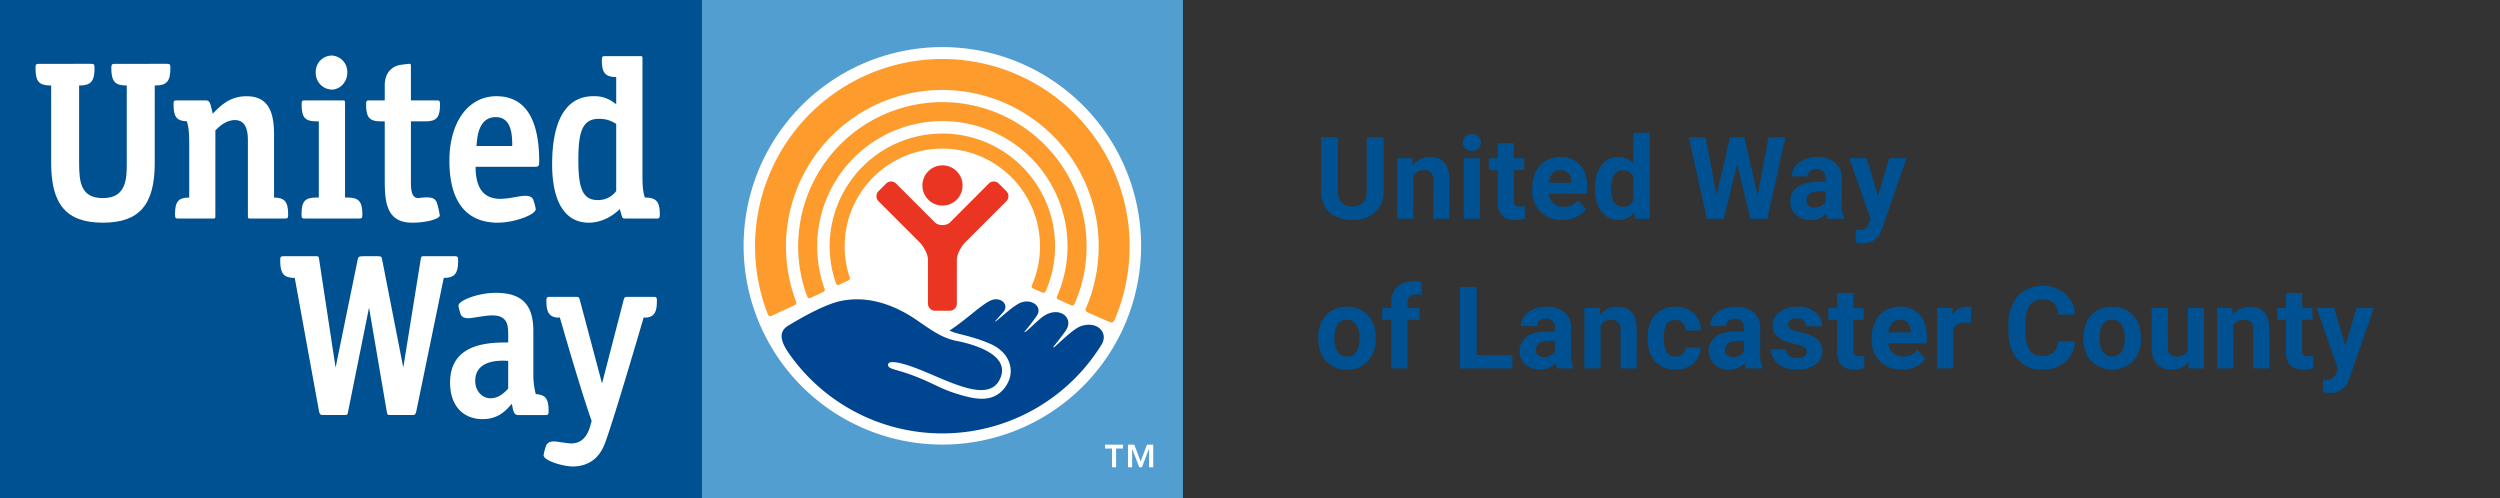 <?xml version="1.0" encoding="UTF-8"?> <svg xmlns="http://www.w3.org/2000/svg" xmlns:xlink="http://www.w3.org/1999/xlink" width="1002.23" height="199.72" viewBox="0 0 1002.23 199.72"><rect x="0" y="0" width="1002.23" height="199.72" fill="#333333" stroke="none"/><defs><clipPath id="clip-path"><rect id="Rectangle_52" data-name="Rectangle 52" width="474.234" height="199.716" fill="none"></rect></clipPath><clipPath id="clip-uw_full_with_name_color"><rect width="1002.23" height="199.72"></rect></clipPath></defs><g id="uw_full_with_name_color" data-name="uw full with name color" clip-path="url(#clip-uw_full_with_name_color)"><g id="Component_8_2" data-name="Component 8 – 2"><rect id="Rectangle_50" data-name="Rectangle 50" width="192.914" height="199.715" transform="translate(281.32 0.001)" fill="#539ed0"></rect><g id="Group_21" data-name="Group 21"><g id="Group_20" data-name="Group 20" clip-path="url(#clip-path)"><path id="Path_9" data-name="Path 9" d="M457.461,98.558a79.676,79.676,0,1,1-79.682-79.682,79.694,79.694,0,0,1,79.682,79.682" fill="#fff"></path><path id="Path_10" data-name="Path 10" d="M336.434,114.113c.828-.381,2.689-1.214,3.527-1.63.955-.47.826-.894.539-1.684a38.637,38.637,0,0,1-1.882-12.077,39.16,39.16,0,1,1,75.076,15.619.968.968,0,0,0,.386,1.281c.621.27,3.006,1.334,3.7,1.613s1.138.111,1.492-.625a45.179,45.179,0,1,0-84.233-3.273c.231.711.6,1.14,1.4.776" fill="#fe9b2d"></path><path id="Path_11" data-name="Path 11" d="M324.957,119.423c.955-.458,4.172-1.927,5.016-2.348a1.034,1.034,0,0,0,.546-1.466,49.476,49.476,0,0,1-2.914-16.872A50.178,50.178,0,1,1,423.814,118.7a.928.928,0,0,0,.422,1.386c.811.33,4.412,1.951,5.088,2.246.715.295,1.156.177,1.5-.651a56.6,56.6,0,0,0,4.77-22.945,57.807,57.807,0,1,0-112.045,20.009c.139.378.443,1.125,1.412.677" fill="#fe9b2d"></path><path id="Path_12" data-name="Path 12" d="M309.346,126.613c1.117-.545,7.939-3.69,9.123-4.217s.678-1.467.5-1.952a62.682,62.682,0,1,1,116.441,2.95,1.28,1.28,0,0,0,.694,1.881c1.119.484,7.72,3.4,8.629,3.771.892.443,1.568.345,2.177-1a75.086,75.086,0,1,0-139.191-2.3c.193.466.51,1.389,1.623.871" fill="#fe9b2d"></path><path id="Path_13" data-name="Path 13" d="M377.814,82.408a8.055,8.055,0,1,0-8.031-8.035,8.056,8.056,0,0,0,8.031,8.035" fill="#ea3523"></path><path id="Path_14" data-name="Path 14" d="M380.76,124.567a2.848,2.848,0,0,0,2.838-2.848V104.067c.068-2.224,1.652-5.1,3.211-6.777L403.43,80.684a2.843,2.843,0,0,0,0-4.049l-3.025-3.03a2.828,2.828,0,0,0-4.036,0l-15,15.039a4.306,4.306,0,0,1-3.55,1.575,4.24,4.24,0,0,1-3.539-1.575l-15.03-15.039a2.824,2.824,0,0,0-4.033,0l-3.019,3.03a2.87,2.87,0,0,0,0,4.049L368.811,97.29c1.572,1.675,3.136,4.553,3.2,6.777v17.652a2.85,2.85,0,0,0,2.848,2.848Z" fill="#ea3523"></path><path id="Path_15" data-name="Path 15" d="M433.184,130.8c-2.826,1.033-8.066,6.217-10.463,8.323l-.635.12c.836-.943,4.457-5.53,5.408-7.1,2.864-4.741-2.539-9.229-8.492-5.808-2.24,1.282-6,5.259-7.83,6.672l-.59.136a80.1,80.1,0,0,0,5.09-6.609c2.586-3.86-2.867-7.494-7.556-4.67-3.313,1.994-6.04,4.727-8.825,6.883l-.478.122c.769-.733,2.613-2.924,3.328-3.707,2.771-3.09-1.2-6.68-5.377-4.521-4,2.059-9.8,7.809-16.1,11.862,2.932,1.592,8.1,1.813,16.272,5.308s10.813,11.654,5.49,18.091c-4.951,5.956-12.469,3.931-18.953,1.931-7.52-2.341-10.166-4.794-19.232-7.937-5.913-2.057-8.327-2.007-8.219-3.729.111-1.927,5.2-.766,9.984.969,13.268,4.8,30.9,15.737,35.215,3.961,3.416-9.29-11.871-13.3-17.707-14.424-8.166-1.56-13.777-7.539-20.853-11.347-10.651-5.758-18.866-5.9-24.958-4.793-6.548,1.178-15.9,6.533-21.556,9.918-3.918,2.315-3.643,5.851.207,11.339A75.005,75.005,0,0,0,441.6,138.149c2.924-4.709-1.691-9.747-8.414-7.346" fill="#004590"></path><rect id="Rectangle_51" data-name="Rectangle 51" width="281.32" height="199.716" fill="#005191"></rect><path id="Path_16" data-name="Path 16" d="M460.662,187.316V180.2l-.178.032-2.689,7.083h-1.079L454,180.233l-.134-.008v7.091H452.2v-9.06h2.515l2.561,6.721,2.549-6.721h2.5v9.06ZM447.441,179.8v7.516h-1.652V179.8h-2.772v-1.544h7.2V179.8Z" fill="#fff"></path><path id="Path_17" data-name="Path 17" d="M217.928,182.507c.01,2.153,7.716,4.495,11.749,4.495s9.678-1.515,12.594-8.669c3.071-7.543,15.768-51.039,15.768-51.039l1.42-.01c2.857-.511,3.883-2.229,3.883-6.59,0-1.549-.2-1.689-1.481-1.689H251.455c-1.018.033-1.106.187-1.428,1.178l-8.672,33.552s-8.923-33.552-8.923-33.545c-.283-1-.416-1.152-1.416-1.185H220.547c-1.265,0-1.493.14-1.493,1.689,0,4.377,1.055,6.11,3.938,6.59l1.455.01s8.333,29.184,12.736,41.425c0,0-.652,2.355-.652,2.377-1.4,4.549-3.843,6.676-7.673,6.676-.909,0-6.044-.783-6.044-.783-2.9-.238-3.67.978-4.026,2.053a19.26,19.26,0,0,0-.86,3.465" fill="#fff"></path><path id="Path_18" data-name="Path 18" d="M182.4,102.715H169.972c-1.094,0-1.123.091-1.306,1.189l-6.991,43.457-8.465-43.245c-.19-1.158-.379-1.4-1.718-1.4H145.8c-2.1,0-2.173.312-2.435,1.473l-8.828,43.173L127.92,103.9c-.148-1.1-.2-1.189-1.283-1.189H113.88c-1.329,0-1.543.122-1.543,1.738,0,4.783,1.142,6.533,4.547,6.914l1.28.06,9.731,53.462c.312,1.233.473,1.491,1.631,1.491h8.423c1.341,0,1.386-.08,1.621-1.491l8.375-41.562,7.088,41.581c.233,1.392.264,1.472,1.633,1.472h8.6c1.138,0,1.313-.258,1.624-1.491l11.015-53.5,1.235-.027c3.4-.381,4.526-2.15,4.526-6.914,0-1.514-.211-1.674-1.258-1.738" fill="#fff"></path><path id="Path_19" data-name="Path 19" d="M214.794,158a30.351,30.351,0,0,1-.978-8.482V132.7c0-10.591-4.6-15.308-15.057-15.308-7.271,0-14.968,3.144-14.968,5.123a18.16,18.16,0,0,0,.794,3.18c.21.643.7,2.094,3.793,1.851,1.264-.1,6.6-1.117,8.851-1.117,5.917,0,6.5,3.449,6.5,7.527v3.34c-7.395,0-23.3.071-23.3,16.1,0,9.026,5,14.622,13.076,14.622,6.125,0,9.17-3.352,11-5.379l.7-.78.228,1.213c.373,1.957.739,3.311,2.263,3.311h10.713c1.36,0,1.514-.1,1.514-1.669,0-4.78-1.165-6.474-5.128-6.71m-11.064-2.234c-1.168,1.278-3.622,3.894-7.017,3.894-3.524,0-6.2-3-6.2-6.941,0-8.746,10.376-8.246,13.214-8.048Z" fill="#fff"></path><path id="Path_20" data-name="Path 20" d="M139.449,79.194l-1.127-.013v-37.9c0-.929-.057-1.03-.926-1.03h-15c-1.3,0-1.473.1-1.473,1.646,0,5.17,1.372,6.744,5.8,6.744h1.085V79.181l-1.14.013c-4.44,0-5.793,1.6-5.793,6.755,0,1.537.2,1.663,1.491,1.663h21.421c1.247,0,1.487-.126,1.487-1.663,0-5.1-1.454-6.755-5.832-6.755" fill="#fff"></path><path id="Path_21" data-name="Path 21" d="M132.953,22.262a6.521,6.521,0,0,0-6.371,6.8,6.633,6.633,0,0,0,6.371,6.85c3.465,0,6.272-3.085,6.272-6.85a6.552,6.552,0,0,0-6.272-6.8" fill="#fff"></path><path id="Path_22" data-name="Path 22" d="M62.035,34.266h.293c4.524,0,5.981-1.69,5.981-6.965,0-1.574-.2-1.71-1.535-1.71H46.15c-1.183,0-1.363.188-1.469.9l-.055.807c0,5.253,1.438,6.934,5.894,6.965h.3v31.11c0,5.937,0,14.047-9.557,14.047-8.838,0-9.545-6.371-9.545-14.047V34.266h.292c4.45-.031,5.892-1.712,5.892-6.965,0,0-.065-.974-.065-.986-.111-.553-.321-.724-1.461-.724H15.773c-1.32,0-1.533.136-1.533,1.71,0,5.334,1.375,6.965,6,6.965h.272v31.11c0,16.74,6.218,23.892,20.758,23.892s20.768-7.152,20.768-23.892Z" fill="#fff"></path><path id="Path_23" data-name="Path 23" d="M109.865,79.194V53.623c0-10.385-3.419-15.052-11.058-15.052-6.812,0-10.593,3.988-13.532,7-.215-1.081-.456-1.959-.456-1.959-.471-2.088-.839-3.367-2.184-3.367H71.041c-1.29,0-1.462.1-1.462,1.646,0,4.9,1.207,6.642,5.339,6.728.586,2.048.945,3.734.945,8.609V79.194c-4.354.025-5.7,1.627-5.7,6.755,0,1.537.217,1.663,1.5,1.663H85.447c.846,0,.889-.132.889-1.034l.01-34.3c1.255-1.3,4.122-4.148,7.814-4.148,5.224,0,5.224,5.957,5.224,8.51v29.94c0,.9.022,1.034.9,1.034h13.766c1.243,0,1.471-.126,1.471-1.663,0-5.038-1.406-6.707-5.653-6.755" fill="#fff"></path><path id="Path_24" data-name="Path 24" d="M165.223,89.268c6.128,0,11.083-1.609,11.083-2.9,0-.234-.353-2.036-.581-2.93-.844-3.563-1.162-4.881-7.665-4.07a2.372,2.372,0,0,1-2.054-.594c-1.277-1.267-1.277-4.065-1.277-6.305V48.638h5.831c4.469,0,5.825-1.574,5.825-6.744,0-1.545-.2-1.646-1.495-1.646H164.729V26.92c0-1.264-.109-1.322-.587-1.329-.457,0-2.6.279-3.68.43-3,.51-6.224,2.826-6.224,8.186v6.041H148.25c-1.291,0-1.473.1-1.473,1.646,0,5.17,1.356,6.744,5.788,6.744h1.673v22.18c0,9.067,0,18.45,10.985,18.45" fill="#fff"></path><path id="Path_25" data-name="Path 25" d="M216.164,64.778c0-17.366-5.784-26.207-17.169-26.207-11.27,0-18.832,10.389-18.832,25.836,0,20.526,10.485,24.861,19.273,24.861,7.1,0,15.342-3.307,15.342-5.414a19.531,19.531,0,0,0-.834-3.361c-.336-1.05-.937-2.123-3.931-1.972-2.3.117-6.019,1.192-9.435,1.192-6.552,0-9.9-4.1-9.92-12.837H214.47c1.393,0,1.694-.344,1.694-2.1m-25.148-6.254.074-.838c.289-3.2.958-10.73,7.67-10.73,6.548,0,6.589,7.671,6.589,11.568Z" fill="#fff"></path><path id="Path_26" data-name="Path 26" d="M258.5,79.193c-.578-1.85-.941-3.789-.941-8.468v-47.2c0-.912-.074-1.035-.936-1.035h-13.83c-1.287,0-1.509.123-1.509,1.656,0,5,1.332,6.639,5.482,6.732l.268,0V41.761l-.848-.583a12.85,12.85,0,0,0-8.34-2.608c-10.778,0-16.5,9.458-16.5,27.3,0,15.086,5.206,23.4,14.678,23.4,7.484,0,12.435-5.484,12.435-5.484l.6,2.046c.451,1.6.5,1.782,1.809,1.782H263.01c1.275,0,1.5-.126,1.5-1.663,0-5.083-1.346-6.755-6.01-6.755M239.512,80.2c-6.385,0-7.653-5.842-7.653-16,0-10.75,1.327-16.557,8.18-16.557a11.785,11.785,0,0,1,6.993,2.057v26.9a8.96,8.96,0,0,1-7.52,3.6" fill="#fff"></path></g></g></g><path id="Path_34" data-name="Path 34" d="M27.672-32.7v21.54a11.028,11.028,0,0,1-3.358,8.49Q20.956.449,15.139.449q-5.728,0-9.1-3.032a10.84,10.84,0,0,1-3.437-8.333V-32.7H9.344v21.585q0,3.212,1.539,4.683a5.906,5.906,0,0,0,4.256,1.471q5.683,0,5.772-5.975V-32.7Zm11.533,8.4.2,2.808a8.485,8.485,0,0,1,6.985-3.257q3.863,0,5.75,2.269T54.074-15.7V0H47.583V-15.543a4.211,4.211,0,0,0-.9-3,4.022,4.022,0,0,0-2.987-.932,4.466,4.466,0,0,0-4.11,2.336V0H33.1V-24.3ZM66.3,0H59.79V-24.3H66.3Zm-6.9-30.592a3.2,3.2,0,0,1,.977-2.4,3.67,3.67,0,0,1,2.662-.943A3.679,3.679,0,0,1,65.7-33a3.178,3.178,0,0,1,.988,2.4,3.187,3.187,0,0,1-1,2.426,3.688,3.688,0,0,1-2.639.943,3.688,3.688,0,0,1-2.639-.943A3.187,3.187,0,0,1,59.408-30.592Zm20.473.314V-24.3h4.155v4.762H79.881V-7.412A2.9,2.9,0,0,0,80.4-5.48a2.6,2.6,0,0,0,1.977.584,10.352,10.352,0,0,0,1.909-.157V-.135a13.363,13.363,0,0,1-3.931.584q-6.828,0-6.963-6.9V-19.541H69.841V-24.3H73.39v-5.975ZM99.3.449a11.93,11.93,0,0,1-8.7-3.279,11.656,11.656,0,0,1-3.358-8.737V-12.2a14.681,14.681,0,0,1,1.415-6.547,10.385,10.385,0,0,1,4.009-4.447,11.253,11.253,0,0,1,5.918-1.561,10.086,10.086,0,0,1,7.85,3.145q2.864,3.145,2.864,8.917v2.65H93.818a6.03,6.03,0,0,0,1.9,3.818,5.737,5.737,0,0,0,4.009,1.438A7.007,7.007,0,0,0,105.587-7.5l3.189,3.571a9.744,9.744,0,0,1-3.953,3.223A12.97,12.97,0,0,1,99.3.449ZM98.557-19.5a4.065,4.065,0,0,0-3.133,1.3,6.73,6.73,0,0,0-1.539,3.729h9.029v-.517a4.8,4.8,0,0,0-1.168-3.335A4.2,4.2,0,0,0,98.557-19.5Zm13.869,7.165q0-5.683,2.549-9.052a8.272,8.272,0,0,1,6.974-3.369,7.443,7.443,0,0,1,5.862,2.65V-34.5h6.514V0h-5.862l-.314-2.583A7.639,7.639,0,0,1,121.9.449a8.25,8.25,0,0,1-6.884-3.38Q112.426-6.312,112.426-12.331Zm6.491.472a9.567,9.567,0,0,0,1.19,5.233,3.879,3.879,0,0,0,3.459,1.819,4.344,4.344,0,0,0,4.245-2.538v-9.591a4.282,4.282,0,0,0-4.2-2.538Q118.917-19.474,118.917-11.859Zm58.712,2.426,4.4-23.27h6.716L181.492,0h-6.783l-5.323-21.877L164.063,0H157.28l-7.255-32.7h6.716l4.425,23.225L166.556-32.7h5.705ZM205.761,0a7.208,7.208,0,0,1-.651-2.179A7.854,7.854,0,0,1,198.978.449a8.629,8.629,0,0,1-5.918-2.066,6.646,6.646,0,0,1-2.347-5.211,6.868,6.868,0,0,1,2.864-5.93q2.864-2.066,8.277-2.089h2.987v-1.393a4,4,0,0,0-.865-2.7,3.4,3.4,0,0,0-2.729-1.011,3.868,3.868,0,0,0-2.572.786A2.671,2.671,0,0,0,197.742-17h-6.491a6.521,6.521,0,0,1,1.3-3.908,8.611,8.611,0,0,1,3.684-2.819,13.425,13.425,0,0,1,5.346-1.022,10.606,10.606,0,0,1,7.131,2.257,7.9,7.9,0,0,1,2.639,6.345V-5.615a11.619,11.619,0,0,0,.966,5.233V0Zm-5.368-4.515a5.591,5.591,0,0,0,2.65-.64,4.2,4.2,0,0,0,1.8-1.718v-4.178h-2.426q-4.874,0-5.188,3.369L197.2-7.3a2.6,2.6,0,0,0,.854,2A3.315,3.315,0,0,0,200.393-4.515Zm25.481-4.672L230.367-24.3h6.963L227.559,3.773l-.539,1.28a7.408,7.408,0,0,1-7.187,4.762,10.213,10.213,0,0,1-2.875-.427V4.47l.988.022a5.34,5.34,0,0,0,2.751-.562,3.689,3.689,0,0,0,1.426-1.864l.764-2L214.374-24.3h6.985ZM1.482,47.624a14.413,14.413,0,0,1,1.393-6.446A10.194,10.194,0,0,1,6.884,36.8a11.7,11.7,0,0,1,6.076-1.55,11.067,11.067,0,0,1,8.03,3.01,12.079,12.079,0,0,1,3.47,8.176L24.5,48.1a12.7,12.7,0,0,1-3.122,8.973A10.852,10.852,0,0,1,13,60.449,10.906,10.906,0,0,1,4.616,57.08q-3.133-3.369-3.133-9.164Zm6.491.472a9.06,9.06,0,0,0,1.3,5.29A4.3,4.3,0,0,0,13,55.216a4.31,4.31,0,0,0,3.684-1.808q1.325-1.808,1.325-5.784a8.969,8.969,0,0,0-1.325-5.256A4.31,4.31,0,0,0,12.96,40.5a4.239,4.239,0,0,0-3.684,1.853Q7.974,44.21,7.974,48.1ZM30.737,60V40.459H27.121V35.7h3.616V33.631a8.39,8.39,0,0,1,2.347-6.345,9.09,9.09,0,0,1,6.57-2.257,15.175,15.175,0,0,1,3.3.449l-.067,5.031a8.276,8.276,0,0,0-1.977-.2q-3.661,0-3.661,3.437V35.7H42.08v4.762H37.251V60Zm34.252-5.413H79.3V60H58.251V27.3h6.738ZM97.277,60a7.209,7.209,0,0,1-.651-2.179,7.854,7.854,0,0,1-6.132,2.628,8.629,8.629,0,0,1-5.918-2.066,6.646,6.646,0,0,1-2.347-5.211,6.868,6.868,0,0,1,2.864-5.93q2.864-2.066,8.277-2.089h2.987V43.761a4,4,0,0,0-.865-2.7,3.4,3.4,0,0,0-2.729-1.011,3.868,3.868,0,0,0-2.572.786A2.671,2.671,0,0,0,89.258,43H82.767a6.52,6.52,0,0,1,1.3-3.908,8.611,8.611,0,0,1,3.684-2.819A13.425,13.425,0,0,1,93.1,35.248a10.606,10.606,0,0,1,7.131,2.257,7.9,7.9,0,0,1,2.639,6.345V54.385a11.619,11.619,0,0,0,.966,5.233V60Zm-5.368-4.515a5.591,5.591,0,0,0,2.65-.64,4.2,4.2,0,0,0,1.8-1.718V48.949H93.93q-4.874,0-5.188,3.369l-.022.382a2.6,2.6,0,0,0,.854,2A3.315,3.315,0,0,0,91.908,55.485ZM114.29,35.7l.2,2.808a8.485,8.485,0,0,1,6.985-3.257q3.863,0,5.75,2.269t1.932,6.783V60h-6.491V44.457a4.211,4.211,0,0,0-.9-3,4.022,4.022,0,0,0-2.987-.932,4.466,4.466,0,0,0-4.11,2.336V60h-6.491V35.7Zm30.355,19.519a4.257,4.257,0,0,0,2.92-.988,3.463,3.463,0,0,0,1.168-2.628h6.087a8.326,8.326,0,0,1-1.348,4.526,8.892,8.892,0,0,1-3.627,3.189,11.353,11.353,0,0,1-5.087,1.134,10.551,10.551,0,0,1-8.221-3.313q-3.01-3.313-3.01-9.153v-.427q0-5.615,2.987-8.962a10.428,10.428,0,0,1,8.2-3.347,10.222,10.222,0,0,1,7.311,2.594,9.185,9.185,0,0,1,2.8,6.907h-6.087a4.424,4.424,0,0,0-1.168-3.066,4.351,4.351,0,0,0-6.39.472q-1.157,1.651-1.157,5.357v.674q0,3.751,1.146,5.391A3.961,3.961,0,0,0,144.646,55.216ZM173.07,60a7.208,7.208,0,0,1-.651-2.179,7.854,7.854,0,0,1-6.132,2.628,8.629,8.629,0,0,1-5.918-2.066,6.646,6.646,0,0,1-2.347-5.211,6.868,6.868,0,0,1,2.864-5.93q2.864-2.066,8.277-2.089h2.987V43.761a4,4,0,0,0-.865-2.7,3.4,3.4,0,0,0-2.729-1.011,3.868,3.868,0,0,0-2.572.786A2.671,2.671,0,0,0,165.051,43H158.56a6.521,6.521,0,0,1,1.3-3.908,8.611,8.611,0,0,1,3.684-2.819,13.425,13.425,0,0,1,5.346-1.022,10.606,10.606,0,0,1,7.131,2.257,7.9,7.9,0,0,1,2.639,6.345V54.385a11.619,11.619,0,0,0,.966,5.233V60ZM167.7,55.485a5.591,5.591,0,0,0,2.65-.64,4.2,4.2,0,0,0,1.8-1.718V48.949h-2.426q-4.874,0-5.188,3.369l-.022.382a2.6,2.6,0,0,0,.854,2A3.315,3.315,0,0,0,167.7,55.485Zm29.569-2.2a2.091,2.091,0,0,0-1.179-1.875,13.4,13.4,0,0,0-3.785-1.224q-8.67-1.819-8.67-7.367a6.678,6.678,0,0,1,2.684-5.4,10.827,10.827,0,0,1,7.019-2.167,11.653,11.653,0,0,1,7.4,2.179,6.866,6.866,0,0,1,2.774,5.66h-6.491a3.141,3.141,0,0,0-.9-2.3,3.8,3.8,0,0,0-2.808-.91,3.885,3.885,0,0,0-2.538.741,2.34,2.34,0,0,0-.9,1.887,2,2,0,0,0,1.022,1.741,10.513,10.513,0,0,0,3.448,1.146,28.161,28.161,0,0,1,4.088,1.089q5.144,1.887,5.144,6.536a6.339,6.339,0,0,1-2.853,5.379,12.305,12.305,0,0,1-7.367,2.055,12.852,12.852,0,0,1-5.424-1.089,9.1,9.1,0,0,1-3.717-2.987,6.941,6.941,0,0,1-1.348-4.1h6.154a3.389,3.389,0,0,0,1.28,2.65,5.078,5.078,0,0,0,3.189.921,4.7,4.7,0,0,0,2.819-.708A2.2,2.2,0,0,0,197.271,53.284Zm18.721-23.562V35.7h4.155v4.762h-4.155V52.588a2.9,2.9,0,0,0,.517,1.932,2.6,2.6,0,0,0,1.977.584,10.352,10.352,0,0,0,1.909-.157v4.919a13.363,13.363,0,0,1-3.931.584q-6.828,0-6.963-6.9V40.459h-3.549V35.7H209.5V29.723Zm19.417,30.727a11.93,11.93,0,0,1-8.7-3.279,11.656,11.656,0,0,1-3.358-8.737V47.8a14.681,14.681,0,0,1,1.415-6.547,10.385,10.385,0,0,1,4.009-4.447,11.253,11.253,0,0,1,5.918-1.561,10.086,10.086,0,0,1,7.85,3.145q2.864,3.145,2.864,8.917v2.65H229.928a6.03,6.03,0,0,0,1.9,3.818,5.737,5.737,0,0,0,4.009,1.438A7.006,7.006,0,0,0,241.7,52.5l3.189,3.571a9.745,9.745,0,0,1-3.953,3.223A12.97,12.97,0,0,1,235.409,60.449ZM234.667,40.5a4.065,4.065,0,0,0-3.133,1.3A6.73,6.73,0,0,0,230,45.535h9.029v-.517a4.8,4.8,0,0,0-1.168-3.335A4.2,4.2,0,0,0,234.667,40.5Zm28.536,1.28a17.634,17.634,0,0,0-2.336-.18q-3.684,0-4.829,2.493V60h-6.491V35.7h6.132l.18,2.9a6.015,6.015,0,0,1,5.413-3.347,6.8,6.8,0,0,1,2.021.292Zm41.6,7.322a11.572,11.572,0,0,1-3.9,8.311,13.686,13.686,0,0,1-9.265,3.032,12.306,12.306,0,0,1-9.894-4.234q-3.6-4.234-3.6-11.624v-2a19.6,19.6,0,0,1,1.662-8.311,12.456,12.456,0,0,1,4.75-5.514,14.846,14.846,0,0,1,16.3,1.112,12.436,12.436,0,0,1,4,8.513h-6.738a6.83,6.83,0,0,0-1.763-4.593,6.529,6.529,0,0,0-4.616-1.426,5.725,5.725,0,0,0-5.042,2.415q-1.673,2.415-1.718,7.491v2.471q0,5.3,1.606,7.749a5.619,5.619,0,0,0,5.065,2.448A6.652,6.652,0,0,0,296.3,53.52a6.442,6.442,0,0,0,1.763-4.414Zm3.447-1.482a14.413,14.413,0,0,1,1.393-6.446,10.194,10.194,0,0,1,4.009-4.38,11.7,11.7,0,0,1,6.076-1.55,11.067,11.067,0,0,1,8.03,3.01,12.079,12.079,0,0,1,3.47,8.176l.045,1.662a12.7,12.7,0,0,1-3.122,8.973,12.1,12.1,0,0,1-16.767.011q-3.133-3.369-3.133-9.164Zm6.491.472a9.06,9.06,0,0,0,1.3,5.29,4.684,4.684,0,0,0,7.412.022q1.325-1.808,1.325-5.784a8.969,8.969,0,0,0-1.325-5.256,4.31,4.31,0,0,0-3.729-1.864,4.239,4.239,0,0,0-3.684,1.853Q314.739,44.21,314.739,48.1Zm35.544,9.434a8.14,8.14,0,0,1-6.648,2.92,7.677,7.677,0,0,1-5.963-2.246q-2.055-2.246-2.1-6.581V35.7h6.491V51.4q0,3.8,3.459,3.8,3.3,0,4.537-2.291V35.7h6.514V60h-6.109ZM367.9,35.7l.2,2.808a8.485,8.485,0,0,1,6.985-3.257q3.863,0,5.75,2.269t1.932,6.783V60h-6.491V44.457a4.211,4.211,0,0,0-.9-3,4.022,4.022,0,0,0-2.987-.932,4.466,4.466,0,0,0-4.11,2.336V60h-6.491V35.7Zm28.02-5.975V35.7h4.155v4.762h-4.155V52.588a2.9,2.9,0,0,0,.517,1.932,2.6,2.6,0,0,0,1.977.584,10.352,10.352,0,0,0,1.909-.157v4.919a13.363,13.363,0,0,1-3.931.584q-6.828,0-6.963-6.9V40.459h-3.549V35.7h3.549V29.723Zm17.306,21.091L417.72,35.7h6.963l-9.771,28.076-.539,1.28a7.408,7.408,0,0,1-7.187,4.762,10.213,10.213,0,0,1-2.875-.427V64.47l.988.022a5.34,5.34,0,0,0,2.751-.562,3.689,3.689,0,0,0,1.426-1.864l.764-2L401.728,35.7h6.985Z" transform="translate(527 87.72)" fill="#005191"></path></g></svg> 